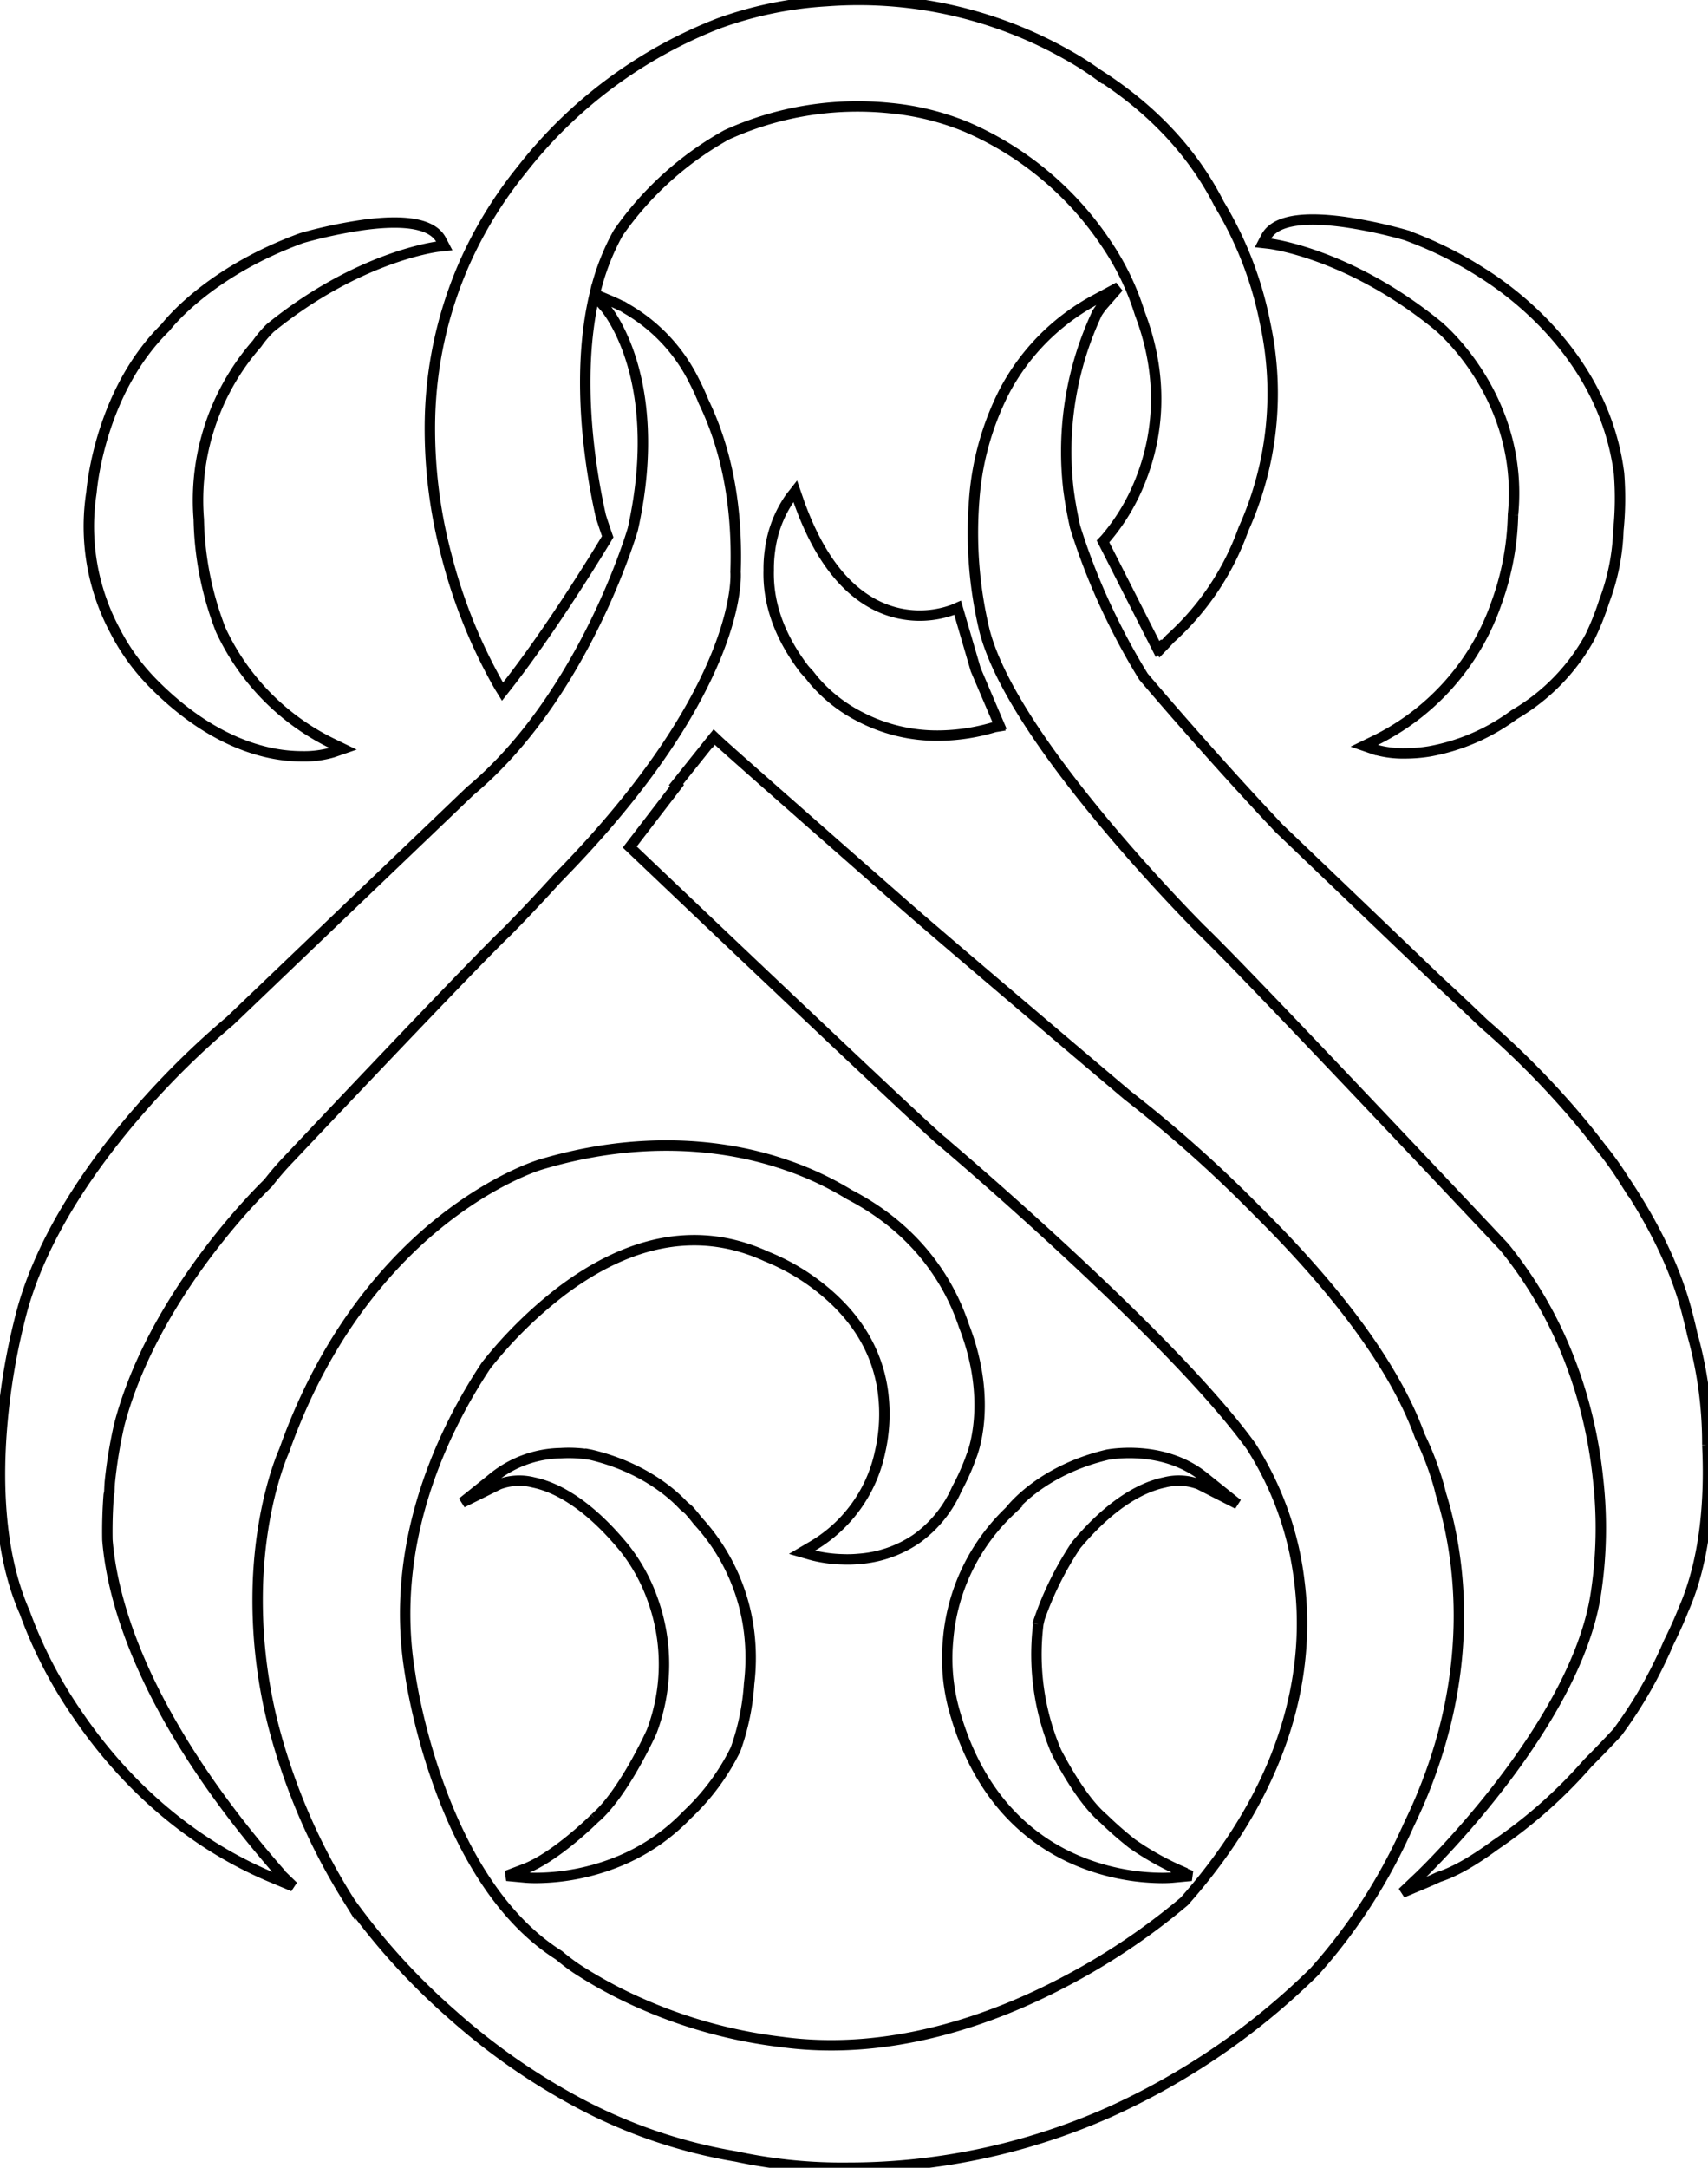 <svg xmlns="http://www.w3.org/2000/svg" xmlns:xlink="http://www.w3.org/1999/xlink" width="327.893" height="415.857" viewBox="0 0 327.893 415.857"><defs><style>.a{fill:none;stroke:#000;stroke-width:2px;}.b{isolation:isolate;}.c{clip-path:url(#a);}</style><clipPath id="a"><rect class="a" width="327.892" height="415.857" transform="translate(0 0)"></rect></clipPath></defs><g class="b" transform="translate(0 -0.005)"><g class="c" transform="translate(0 0.005)"><path class="a" d="M75.753,247.87c9.622,9.919,18.563,13.115,24.369,14.049a29.234,29.234,0,0,0,4.646.381,19.594,19.594,0,0,0,5.929-.775l1.948-.673-1.855-.9a45.576,45.576,0,0,1-21.628-21.895,61.608,61.608,0,0,1-4.219-21.206,45.539,45.539,0,0,1,11.164-33.705,20.782,20.782,0,0,1,2.555-3.02c16.9-13.726,31.988-15.578,32.174-15.6l1.237-.137-.576-1.1c-1.608-3.082-6.669-4.064-15.04-2.919a91.257,91.257,0,0,0-11.718,2.5l-.051.017C87.1,169.3,79.275,179.1,78.577,180c-12.486,12.242-14.138,30.474-14.233,31.667a42.344,42.344,0,0,0,4.385,26.292,41.008,41.008,0,0,0,7.024,9.907" transform="translate(-46.78 -117.209)"></path><path class="a" d="M840.448,428.443a77.773,77.773,0,0,0-2.884-21.245c-.479-2.17-.824-3.433-.831-3.456-2.333-9.513-7.152-18.612-12.439-26.43a62.088,62.088,0,0,0-4.266-5.932c-2.157-2.831-4.3-5.422-6.31-7.713a164.661,164.661,0,0,0-16.19-16.087c-3.192-3.068-6.191-5.875-8.709-8.2l-30.584-29.254c-12.059-12.773-22.918-25.437-26.021-29.088-2.318-3.747-4.25-7.347-5.808-10.513a124.064,124.064,0,0,1-7.326-18.226c-.54-2.421-.949-4.73-1.249-6.93a62.526,62.526,0,0,1,5.485-34.1,14.9,14.9,0,0,1,1.02-1.412l3.1-3.545-4.149,2.234A42.484,42.484,0,0,0,705.5,226.3a54.3,54.3,0,0,0-5.808,21.032,80.18,80.18,0,0,0,1.993,24.864c2.287,8.906,9.988,21.272,22.891,36.754,9.575,11.49,18.605,20.506,18.71,20.61,8.264,7.845,56.943,59.583,58.2,60.914,12.7,15.633,16.8,32.873,18,44.588a83.3,83.3,0,0,1-.447,21.962l-.006.033c-3.916,25.456-33.465,53.754-33.762,54.037l-3.374,3.2,4.29-1.8c.932-.391,1.845-.8,2.746-1.222,3.174-1,6.938-3.265,10.79-6.1a92.767,92.767,0,0,0,17.812-15.759c3.445-3.453,5.676-5.9,5.676-5.9a84.461,84.461,0,0,0,9.816-17.185c1.794-3.6,2.7-5.961,2.808-6.243,4.415-9.978,5.082-21.981,4.612-31.643" transform="translate(-512.685 -151.223)"></path><path class="a" d="M941.714,178.23c.166.134,16.508,13.711,14.289,36.182l0,.05v.049a52.824,52.824,0,0,1-3.156,16.754,46.163,46.163,0,0,1-23.557,26.547l-1.855.9,1.948.673a19.584,19.584,0,0,0,5.93.775,29.242,29.242,0,0,0,4.646-.38,38.882,38.882,0,0,0,16.3-7.06,38.794,38.794,0,0,0,14.523-14.892,52.053,52.053,0,0,0,2.729-6.843,42.28,42.28,0,0,0,2.724-13.612,60.907,60.907,0,0,0,.129-10.889C973.544,184.3,956,171.646,949.781,167.81a72.758,72.758,0,0,0-14.394-7.071l-.051-.017a91.145,91.145,0,0,0-11.718-2.5c-8.372-1.146-13.432-.164-15.041,2.919l-.573,1.1,1.234.139c.152.017,15.436,1.877,32.475,15.844" transform="translate(-665.546 -115.638)"></path><path class="a" d="M592.37,387.176l-3.477-11.9-.887.387a18.691,18.691,0,0,1-13.876-.444c-6.8-2.982-12.15-9.982-15.893-20.808l-.51-1.477-.965,1.23a22.57,22.57,0,0,0-3.895,10.139,25.007,25.007,0,0,0-.24,3.775c-.149,5.344,1.4,11.859,6.809,18.958,0,0,.35.414.982,1.085.3.384.6.769.922,1.156a28.93,28.93,0,0,0,8.928,6.967,32,32,0,0,0,14.839,3.565,38.329,38.329,0,0,0,10.923-1.652h0l.616-.1-.035-.071.336-.1Z" transform="translate(-405.055 -258.693)"></path><path class="a" d="M406.18,738.163c13.814-28.436,9.706-52.138,6.134-63.548-.1-.4-.2-.81-.3-1.214a58.449,58.449,0,0,0-3.723-9.817c-5.468-15.221-18.919-31-31.071-43.034a250.509,250.509,0,0,0-25.039-22.323c-.778-.658-31.675-26.786-42.339-36.046-.337-.3-33.689-29.538-36.329-32.038l-.686-.65-.441.574-.028-.025-6.87,8.588.189.172-9.063,11.8.556.529c17.054,16.214,56.26,53.436,59.3,55.846l-.005.006c.437.369,43.9,37.108,59.4,58.53a61.383,61.383,0,0,1,9.292,25.907c1.87,14.541-.444,37-22.087,61.441a126.829,126.829,0,0,1-23.339,15.613c-12.971,6.788-32.883,14.265-54.086,11.34l-.047-.005a93.972,93.972,0,0,1-26.475-7.219,85.994,85.994,0,0,1-12.768-6.855,39.716,39.716,0,0,1-3.333-2.54c-23.186-14.6-28.553-53.886-28.553-53.886-4.348-25.653,6.86-47.684,14.6-59.293a83,83,0,0,1,14.39-14.189c13.537-10.22,26.8-12.468,39.422-6.678l.065.027a41.4,41.4,0,0,1,10.393,6.087c7.008,5.594,11.029,12.458,11.95,20.4l0,.035a32.264,32.264,0,0,1-.612,10.9,27.519,27.519,0,0,1-13.292,18.285l-1.7,1,1.9.547a25.746,25.746,0,0,0,5.865.81,23.176,23.176,0,0,0,3.156-.082,22.47,22.47,0,0,0,11.055-3.853,23.217,23.217,0,0,0,7.741-9.563,43.6,43.6,0,0,0,2.835-6.38s4.311-10.149-1.494-24.985c-.021-.064-.041-.127-.063-.191-2.586-7.63-8.482-17.951-21.888-24.908a61.051,61.051,0,0,0-12.292-5.73c-1.645-.563-3.478-1.116-5.494-1.616-9.048-2.245-23.6-3.792-41.523,1.585-.342.1-8.5,2.571-18.712,10.594-9.388,7.378-22.3,21.052-30.5,44.289-.345.759-4.439,10.071-5.034,25.188a97.212,97.212,0,0,0,2.946,27.506,119.022,119.022,0,0,0,14.752,33.951l.015.024a127.559,127.559,0,0,0,19.644,21.559,124.813,124.813,0,0,0,23.288,16.391,99.063,99.063,0,0,0,31.169,10.783,96.647,96.647,0,0,0,21.567,2.151,122.105,122.105,0,0,0,14.38-.853,124.041,124.041,0,0,0,35.7-9.808,135.149,135.149,0,0,0,39.342-26.94,106.286,106.286,0,0,0,17.3-26.351q.433-.923.848-1.851" transform="translate(-135.718 -388.108)"></path><path class="a" d="M357.768,1113.935l-.05.047c-.074.073-7.459,7.412-13.44,9.68l-3.431,1.3,3.653.343c.1.009.806.072,1.989.072a42.7,42.7,0,0,0,15.556-3.054,38.15,38.15,0,0,0,13.472-9.086A43.414,43.414,0,0,0,384.8,1100.7a45.9,45.9,0,0,0,2.6-12.584,41,41,0,0,0,.157-8.356,38.312,38.312,0,0,0-10.027-22.9c-1.053-1.369-1.751-2.1-1.751-2.1-.325-.28-.647-.549-.968-.816-2.093-2.252-7.753-7.362-17.8-9.747l-.033-.006a25.289,25.289,0,0,0-5.778-.3,21.187,21.187,0,0,0-13.329,5.026l-5.549,4.452,7.057-3.5a11.1,11.1,0,0,1,6.686-.351c3.9.814,10.078,3.657,17.407,12.6a34.162,34.162,0,0,1,5.447,9.941,36.532,36.532,0,0,1-.227,25.245c-.279.618-5.47,11.987-10.927,16.634" transform="translate(-243.587 -765.117)"></path><path class="a" d="M698.546,1076.668c.082-.379.168-.754.258-1.116a62.237,62.237,0,0,1,7.009-14.037c7.1-8.463,13.093-11.2,16.9-12a11.1,11.1,0,0,1,6.681.349l7.409,3.779-6.489-5.2c-7.8-6.258-18.082-4.335-18.516-4.25l-.033.007c-12.37,2.936-18.091,10-18.69,10.781a38.427,38.427,0,0,0-11.858,24.784,37.338,37.338,0,0,0,.941,12.508c2.142,8.208,5.683,15.058,10.528,20.356a38.111,38.111,0,0,0,14.048,9.7,42.684,42.684,0,0,0,15.557,3.054c1.181,0,1.894-.063,1.988-.072l3.654-.343-1.333-.506c.182,0,.279,0,.279,0a54.43,54.43,0,0,1-10.312-5.658,69.178,69.178,0,0,1-5.5-4.819l-.05-.045c-3.521-3-6.932-8.8-8.983-12.7a47.531,47.531,0,0,1-3.488-24.57" transform="translate(-499.216 -765.119)"></path><path class="a" d="M54.051,359.634c-26.638-30.322-32.515-52.6-33.432-64.246-.045-2.539.011-5.435.248-8.6.07-.383.122-.578.122-.578.016-.577.045-1.152.08-1.727.007-.071.013-.141.02-.212a90.476,90.476,0,0,1,1.816-10.982c6.71-25.582,28.569-46.332,28.569-46.332a55.4,55.4,0,0,1,4.006-4.646c15.327-16.209,36.6-38.6,41.821-43.557.06-.06,4.113-4.107,9.651-10.212,36.222-36.826,34.262-58.8,34.262-58.8.473-14.2-2.359-24.858-6.13-32.667-.56-1.386-1.165-2.713-1.82-3.973a32.7,32.7,0,0,0-13.036-13.9c-.579-.378-.912-.557-.912-.557l.091.113c-.715-.371-1.445-.719-2.195-1.036l-3.036-1.279a44.934,44.934,0,0,1,4.5-11.753,61.958,61.958,0,0,1,20.837-18.825,60.7,60.7,0,0,1,31.241-5.132,50.79,50.79,0,0,1,14.775,3.626,61.416,61.416,0,0,1,26.787,22.315,50.507,50.507,0,0,1,6.509,13.473l.029.089c5.066,13.32,2.986,24.34.349,31.24a39.309,39.309,0,0,1-7.04,11.953l-.415.436,10.473,20.641.412-.324.164.3q.94-.971,1.829-1.942a51.406,51.406,0,0,0,14.076-21,63.352,63.352,0,0,0,4.211-39.371,70.286,70.286,0,0,0-8.844-23c-5.788-11.437-14.693-19.46-23.408-24.99a57.885,57.885,0,0,0-5.774-3.656,81.452,81.452,0,0,0-46.2-10.3,73.469,73.469,0,0,0-20.636,4.24,88.7,88.7,0,0,0-37.864,28.07A80.553,80.553,0,0,0,89.189,50.44a78.335,78.335,0,0,0-6.647,30.028,94.5,94.5,0,0,0,3.135,25.979,101.343,101.343,0,0,0,10.154,25.21l.641,1.036.753-.958c9.371-11.927,19.143-28.265,19.241-28.429l.2-.343-.132-.376q-.635-1.805-1.18-3.537c-1.767-7.8-5.046-26.192-1.232-42.411l2.11,2.427c.029.033,2.953,3.449,5.05,10.352,1.938,6.378,3.545,17.122.206,32.1-.293,1-9.58,32.2-31.208,50.228l-.022.019L44.181,195.839a159.013,159.013,0,0,0-17.323,17.04C18.5,222.418,7.729,237.114,3.85,252.93A126.511,126.511,0,0,0,.495,272.507C-.46,282.75-.5,297.438,4.733,309.28a86.2,86.2,0,0,0,10.253,19.782c6.724,9.889,18.63,23.308,37.158,31.078l4.166,1.747-2.545-2.467c.185.14.285.214.285.214" transform="translate(0 -0.005)"></path></g></g></svg>